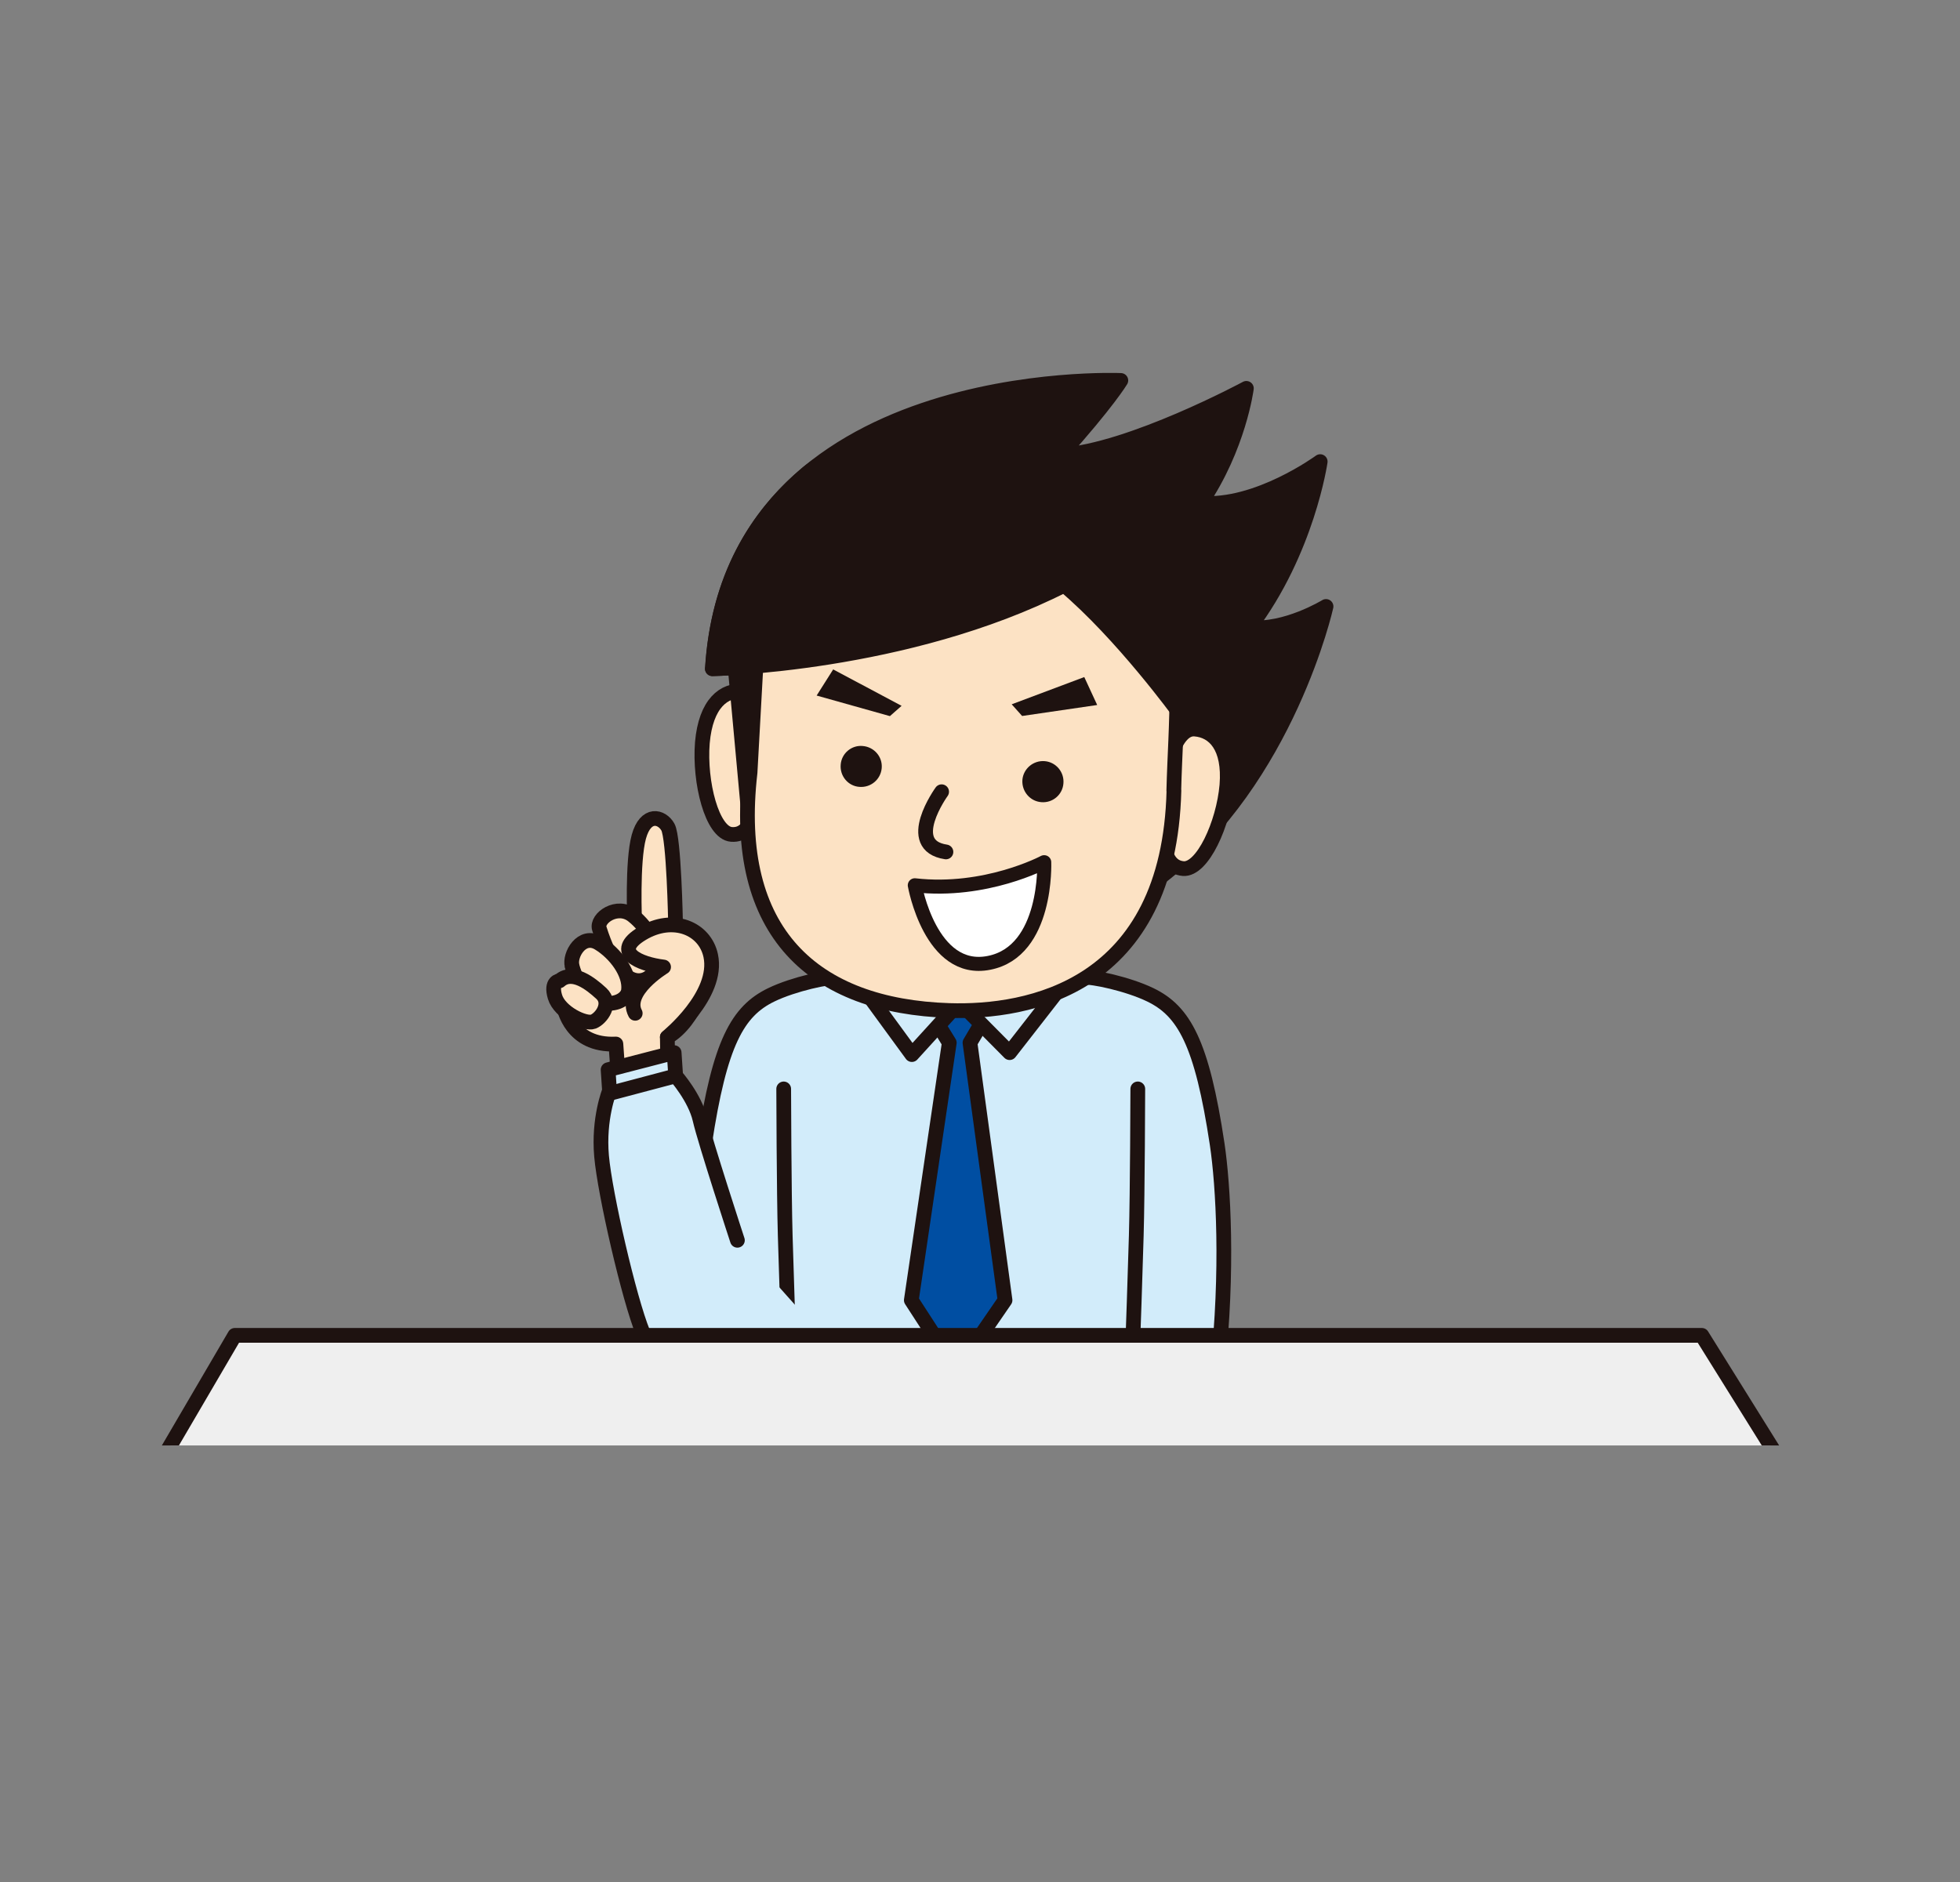 <?xml version="1.0" encoding="UTF-8"?><svg id="_レイヤー_2" xmlns="http://www.w3.org/2000/svg" xmlns:xlink="http://www.w3.org/1999/xlink" viewBox="0 0 140.98 135.41"><rect x="0" y="0" width="140.98" height="135.41" fill="#808080" stroke="none"/><defs><style>.cls-1,.cls-2{fill:#d2ecfa;}.cls-3,.cls-4,.cls-5,.cls-2,.cls-6,.cls-7,.cls-8{stroke:#1e1210;stroke-linecap:round;stroke-linejoin:round;}.cls-3,.cls-4,.cls-2,.cls-8{stroke-width:1.06px;}.cls-3,.cls-6{fill:#fce2c4;}.cls-9{fill:none;}.cls-4{fill:#004ea2;}.cls-10{clip-path:url(#clippath-1);}.cls-11,.cls-8{fill:#1e1210;}.cls-5{fill:#efefef;}.cls-5,.cls-6{stroke-width:1.06px;}.cls-12{clip-path:url(#clippath);}.cls-7{fill:#fff;stroke-width:1.01px;}</style><clipPath id="clippath"><rect class="cls-9" width="140.98" height="135.41"/></clipPath><clipPath id="clippath-1"><rect class="cls-9" x="-4.5" y="11.77" width="156.52" height="92.22"/></clipPath></defs><g id="_レイヤー_1-2"><g class="cls-12"><g class="cls-10"><path class="cls-1" d="M55.29,97.74s-5.87-15.67-3.5-22.23c2.29-6.33,9.03-5.14,9.03-5.14h16.17s6.75-1.19,9.03,5.14c2.37,6.57-3.5,22.23-3.5,22.23"/><polyline class="cls-4" points="66.84 72.68 68.28 75.02 65.55 93.54 68.82 98.59 72.29 93.54 69.77 75.02 71.15 72.68"/><polyline class="cls-2" points="69.02 72.1 65.59 75.87 62.31 71.38"/><polyline class="cls-2" points="69.02 72.1 72.62 75.73 76.36 70.93"/><path class="cls-2" d="M60.29,70.32c-.62-.08-3.2.47-4.81,1.25-2.42,1.17-3.71,3.44-4.81,10.75-.57,3.8-2.14,7.2-.18,16.99"/><path class="cls-2" d="M77.93,70.32c.62-.08,3.2.47,4.81,1.25,2.42,1.17,3.71,3.44,4.81,10.75.44,2.95.8,9.07.02,16.24-.22,2.07-7.02,2.64-12.55,2.64"/><path class="cls-2" d="M56.37,78.34s.02,7.44.11,10.56c.11,3.78.22,6.78.22,6.78"/><path class="cls-2" d="M81.84,78.34s-.02,7.44-.11,10.56c-.11,3.78-.22,6.78-.22,6.78"/><path class="cls-8" d="M51.24,48.11s13.94-.23,25.31-6.01c4.16,3.51,8.31,9.23,8.31,9.23l-1.36,11.75c9.13-7.07,11.88-19.45,11.88-19.45,0,0-2.93,1.79-5.5,1.51,4.16-5.51,5.08-11.93,5.08-11.93,0,0-4.54,3.33-8.6,2.99,2.75-4.04,3.29-8.26,3.29-8.26,0,0-8.34,4.49-13.38,4.81,3.41-3.8,4.35-5.38,4.35-5.38,0,0-28.02-1.22-29.37,20.72Z"/><path class="cls-3" d="M83.56,57.82c.23-2.77,1-5.49,2.39-5.37,1.38.11,2.52,1.27,2.3,4.04-.24,2.78-1.76,6.11-3.14,6-.87-.08-1.33-.77-1.49-2.23"/><path class="cls-3" d="M54.92,55.57c.23-2.85-.06-5.73-1.45-5.85-1.38-.12-2.7.86-2.95,3.71-.23,2.85.7,6.49,2.09,6.6.87.07,1.43-.56,1.83-2.01"/><path class="cls-3" d="M84.44,56.87c-.35,14.19-10.48,16.01-16.16,15.83-9.69-.31-15.67-5.55-14.33-17.12l.57-10.34c1.07-9.89,8.89-6.8,15.37-7.24,16.97-1.17,14.78,9.17,14.54,18.87Z"/><path class="cls-8" d="M51.24,48.11s13.94-.23,25.31-6.01c4.16,3.51,8.31,9.23,8.31,9.23,0,0,3.45-3.61,5.02-6.18,4.16-5.51-23.1-18.36-31.79-11.13-3.68,3.08-6.45,7.55-6.85,14.09Z"/><polygon class="cls-11" points="52.23 46.75 53.3 58.4 54.08 46.1 52.23 46.75"/><polygon class="cls-11" points="59.93 48.16 58.74 50.04 64.01 51.52 64.85 50.78 59.93 48.16"/><path class="cls-11" d="M63.42,55.26c-.07.82-.79,1.42-1.61,1.35h0c-.81-.06-1.41-.78-1.34-1.6h0c.06-.81.78-1.42,1.59-1.34h0c.82.07,1.43.78,1.36,1.59h0Z"/><polygon class="cls-11" points="77.99 48.71 78.92 50.72 73.52 51.51 72.77 50.67 77.99 48.71"/><path class="cls-11" d="M73.54,56.11c-.06.82.55,1.54,1.36,1.6h0c.81.07,1.53-.53,1.59-1.35h0c.07-.81-.53-1.53-1.34-1.6h0c-.82-.07-1.54.54-1.61,1.34h0Z"/><path class="cls-3" d="M67.73,56.96s-2.79,3.86.31,4.33"/><path class="cls-7" d="M75.1,62.03s-4.19,2.24-9.3,1.66c0,0,1.13,6.42,5.34,5.58,4.23-.83,3.97-7.24,3.97-7.24Z"/><path class="cls-6" d="M48.03,76.51l-.03-1.89c2.04-1.15,2.89-4.52,2.89-4.52l-7.02-1.5-3.31,3.85s.49,2.82,3.74,2.66l.13,1.84"/><path class="cls-6" d="M48.59,66.4s-.11-6.12-.55-6.9-1.6-1.08-2.09.7c-.49,1.78-.3,6.17-.3,6.17"/><path class="cls-6" d="M43.11,66.81c-.24-.75,1.29-1.83,2.41-.94s2.01,2.46,1.73,3.62-2.51,2.49-4.14-2.68Z"/><path class="cls-6" d="M41.15,69.48c-.21-.76.69-2.37,1.91-1.63s2.29,2.2,2.15,3.39-3.08,1.85-4.07-1.76Z"/><path class="cls-6" d="M40.25,70.56s-.67.03-.33,1.16,2.18,2,2.75,1.78,1.37-1.3.58-2.03-2.08-1.72-2.99-.92Z"/><path class="cls-6" d="M48,74.61s3.73-3,3.12-5.86c-.42-1.96-2.7-2.93-4.93-1.59-2.23,1.34-.19,2.2,1.54,2.41,0,0-2.88,1.75-2.04,3.33"/><path class="cls-2" d="M53.04,89.23s-2.33-7.11-2.69-8.69c-.36-1.57-1.75-3.14-1.75-3.14l-.11-1.67-4.75,1.23.1,1.51s-.81,1.99-.57,4.71,1.98,10.27,2.98,12.71c0,0,1.78,2.56,5.89,2.67h9.22"/><line class="cls-2" x1="48.61" y1="77.4" x2="43.97" y2="78.63"/><polyline class="cls-5" points="2.31 120.99 16.89 96.07 122.41 96.07 137.94 120.99"/></g></g></g></svg>